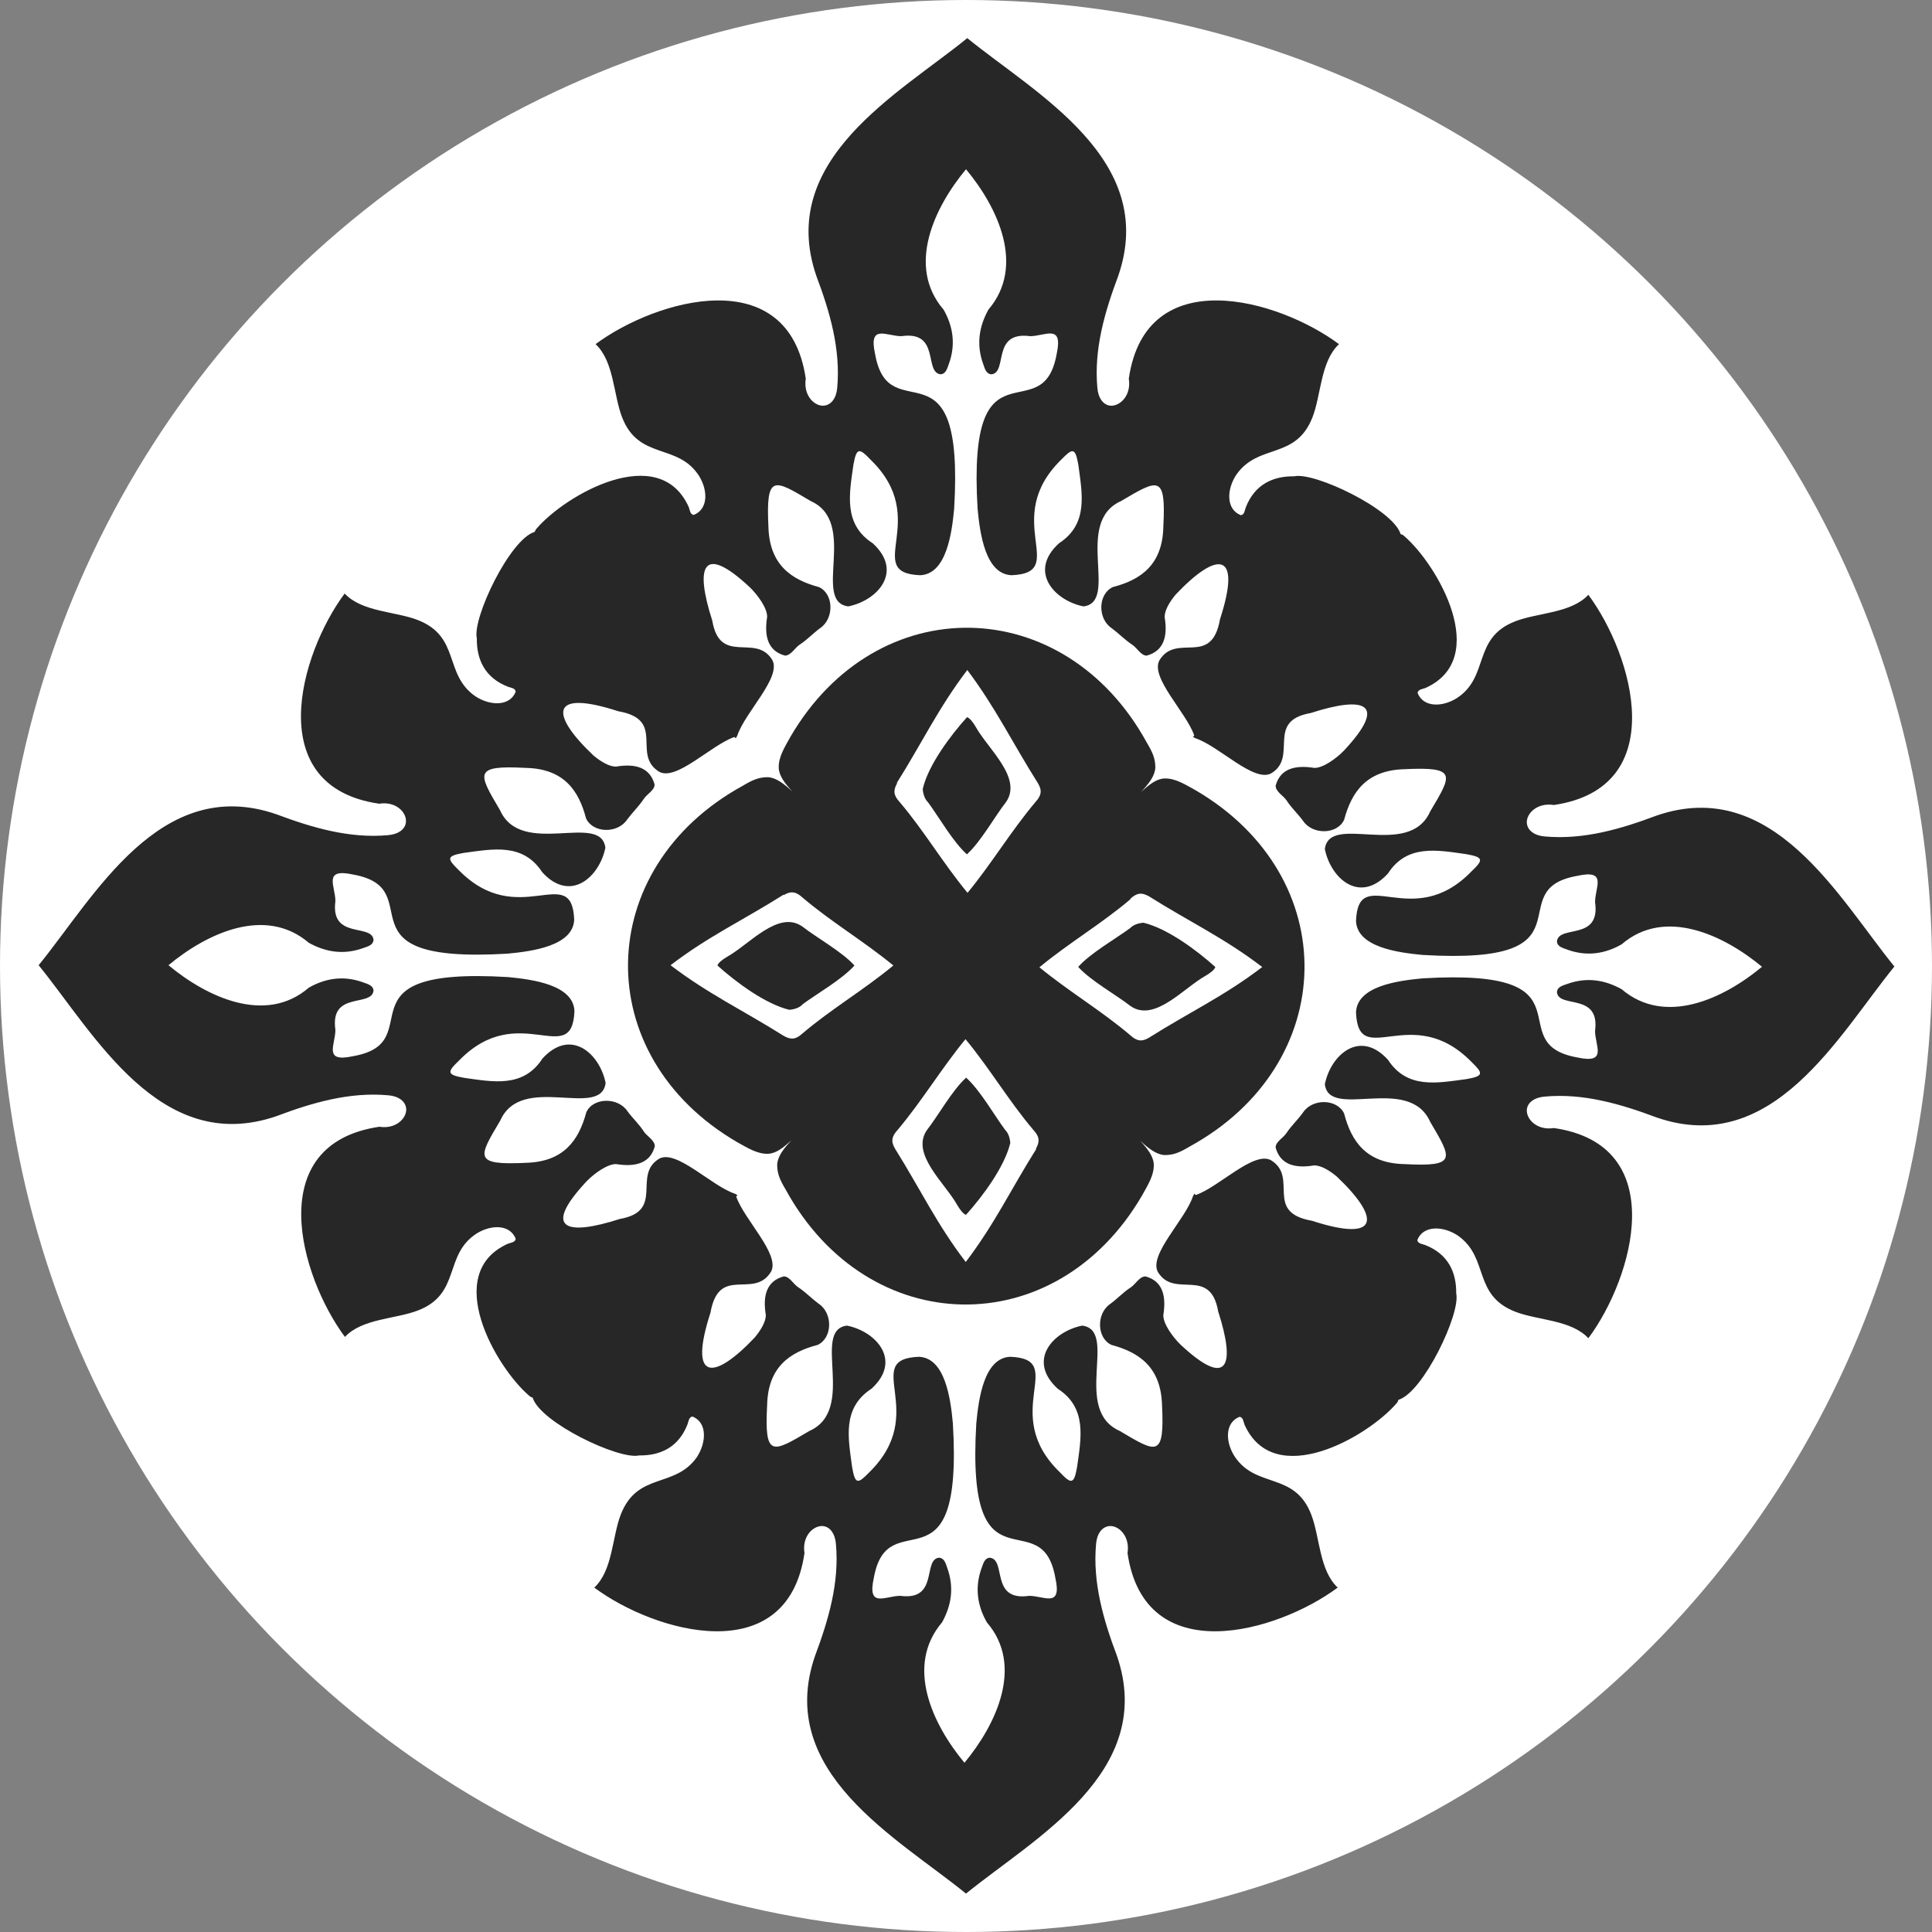 <?xml version="1.0" encoding="UTF-8"?>
<svg xmlns="http://www.w3.org/2000/svg" id="favicon" width="75" height="75" viewBox="0 0 75 75">
  <rect x="0" y="0" width="75" height="75" fill="#808080" stroke="none"/>
  <defs>
    <style>.cls-1{fill:#fff;}.cls-2{fill:#282727;}</style>
  </defs>
  <circle class="cls-1" cx="37.5" cy="37.5" r="37.5"></circle>
  <path class="cls-2" d="M37.54,33.16h0c.54-.49,1.08-1.47,1.51-2.02.66-.93-.7-2.07-1.17-2.92-.12-.2-.23-.34-.34-.38-.65.72-1.51,1.87-1.72,2.79.02.22.08.39.21.52.42.57.97,1.54,1.51,2.02h.01Z"></path>
  <path class="cls-2" d="M37.5,41.84h0c-.54.49-1.08,1.47-1.51,2.02-.66.93.7,2.07,1.17,2.92.12.2.23.34.34.38.65-.72,1.5-1.87,1.72-2.79-.02-.22-.08-.39-.21-.52-.42-.57-.97-1.54-1.51-2.02h-.01Z"></path>
  <path class="cls-2" d="M41.86,37.54c.49.54,1.47,1.08,2.02,1.51.93.66,2.07-.7,2.92-1.17.2-.12.34-.23.38-.34-.72-.65-1.87-1.5-2.79-1.72-.22.02-.39.08-.52.21-.57.42-1.54.97-2.02,1.51h0Z"></path>
  <path class="cls-2" d="M15.08,32.42c-1.51.14-2.96-.29-4.35-.81-4.52-1.56-7.07,3.21-9.23,5.86,2.15,2.64,4.71,7.41,9.23,5.86,1.38-.52,2.84-.95,4.35-.81.37.03.68.22.69.55,0,.37-.43.77-1.04.67-4.56.67-3.09,5.8-1.34,8.16.67-.72,1.97-.69,2.84-1.03,1.68-.65.98-2.16,2.28-2.99.57-.35,1.29-.35,1.51.21-.02.14-.19.15-.3.19-2.57,1.15-.48,4.79.83,5.91.05.05.08.04.13.07.29.96,3.35,2.42,4.13,2.24.82.01,1.53-.31,1.88-1.21.04-.11.05-.28.19-.3.59.23.54,1.02.17,1.58-.86,1.22-2.3.56-2.95,2.22-.34.87-.31,2.17-1.03,2.84,2.35,1.75,7.5,3.22,8.16-1.34-.1-.62.3-1.04.67-1.05.33,0,.52.32.55.69.14,1.51-.29,2.96-.81,4.35-1.56,4.52,3.21,7.07,5.86,9.23,2.64-2.15,7.41-4.71,5.86-9.23-.52-1.38-.95-2.84-.81-4.35.03-.37.22-.68.55-.69.37,0,.77.43.67,1.05.67,4.56,5.8,3.09,8.16,1.34-.72-.67-.69-1.97-1.03-2.84-.65-1.68-2.16-.98-2.99-2.28-.35-.57-.35-1.29.21-1.51.14.02.15.19.19.3,1.15,2.57,4.79.48,5.91-.83.05-.05.04-.08.07-.13.96-.29,2.42-3.35,2.24-4.13.01-.82-.31-1.53-1.21-1.88-.11-.04-.28-.05-.3-.19.23-.59,1.02-.55,1.58-.17,1.22.86.56,2.3,2.22,2.95.87.34,2.17.31,2.84,1.03,1.75-2.35,3.22-7.5-1.34-8.16-.62.1-1.04-.3-1.05-.67,0-.33.32-.52.69-.55,1.51-.14,2.96.29,4.35.81,4.52,1.56,7.07-3.21,9.23-5.86-2.15-2.64-4.71-7.41-9.23-5.86-1.38.52-2.84.95-4.35.81-.37-.03-.68-.22-.69-.55,0-.37.43-.77,1.05-.67,4.56-.67,3.09-5.8,1.34-8.16-.67.72-1.97.69-2.84,1.03-1.68.65-.98,2.16-2.28,2.99-.57.35-1.29.35-1.51-.21.02-.14.19-.15.3-.19,2.57-1.15.48-4.79-.83-5.91-.05-.05-.08-.04-.13-.07-.29-.96-3.35-2.42-4.13-2.24-.82-.01-1.53.31-1.88,1.21-.04.11-.05.28-.19.3-.59-.23-.55-1.02-.17-1.58.86-1.22,2.3-.56,2.95-2.22.34-.87.31-2.17,1.03-2.84-2.35-1.75-7.5-3.22-8.16,1.34.1.62-.3,1.04-.67,1.05-.33,0-.52-.32-.55-.69-.14-1.51.29-2.96.81-4.35,1.56-4.52-3.21-7.07-5.86-9.23-2.64,2.15-7.41,4.71-5.86,9.23.52,1.38.95,2.84.81,4.35-.03.37-.22.68-.55.69-.37,0-.77-.43-.67-1.05-.67-4.56-5.8-3.09-8.16-1.34.72.67.69,1.97,1.03,2.84.65,1.68,2.16.98,2.99,2.28.35.57.35,1.29-.21,1.51-.14-.02-.15-.19-.19-.3-1.15-2.57-4.79-.48-5.91.83-.05.05-.04.08-.08.13-.96.29-2.42,3.35-2.24,4.13-.01.82.31,1.53,1.21,1.88.11.04.28.05.3.19-.23.59-1.02.55-1.58.17-1.22-.86-.56-2.3-2.22-2.95-.87-.34-2.17-.31-2.84-1.03-1.75,2.35-3.22,7.5,1.34,8.16.62-.1,1.04.3,1.04.67,0,.33-.32.52-.69.55h.01ZM19.71,37.02c.95-.09,2.54-.3,2.58-1.32-.09-2.27-2.16.44-4.48-1.92-.45-.44-.5-.55.19-.67,1.13-.15,2.3-.4,3.05.75,1.09,1.2,2.22.19,2.45-.95-.17-1.4-3.26.4-4.09-1.46-.85-1.44-1.05-1.75,1-1.64,1.48.03,2.06.88,2.34,1.96.27.58,1.23.6,1.6.04.2-.27.45-.51.63-.78.12-.2.44-.35.43-.58-.18-.65-.73-.82-1.5-.69-.25,0-.57-.18-.87-.43-1.71-1.62-1.69-2.58.96-1.72,1.88.33.5,1.68,1.59,2.35.67.37,2.02-1.04,2.92-1.35.02.01.03.03.05.05h0s0-.01.01,0c0-.03.04-.07.05-.1h0c.3-.91,1.73-2.27,1.36-2.94-.64-1.06-2.03.24-2.33-1.53-.68-2.11-.38-3.01,1.46-1.29.3.29.68.81.67,1.15-.12.75.03,1.32.69,1.5.24,0,.39-.31.58-.43.28-.18.52-.44.78-.63.56-.37.54-1.34-.04-1.6-1.08-.29-1.92-.87-1.96-2.34-.1-2.06.21-1.85,1.64-1,1.86.83.04,3.91,1.46,4.09,1.14-.23,2.15-1.35.95-2.45-1.15-.74-.91-1.92-.75-3.05.12-.68.23-.65.67-.19,2.38,2.31-.35,4.39,1.92,4.48,1.02-.04,1.23-1.63,1.32-2.58.41-6.84-2.53-2.94-3.07-6.01-.26-1.18.44-.69,1.02-.69,1.52-.22.87,1.4,1.52,1.48.21-.01.26-.23.32-.39.28-.76.17-1.47-.2-2.12-1.45-1.68-.36-3.97.87-5.45,1.24,1.49,2.31,3.76.87,5.45-.36.65-.48,1.35-.2,2.12.06.17.11.38.32.39.64-.07-.01-1.68,1.5-1.48.58,0,1.29-.5,1.03.69-.55,3.07-3.48-.83-3.07,6.01.09.96.3,2.54,1.32,2.58,2.27-.09-.44-2.16,1.92-4.48.44-.45.55-.5.67.19.15,1.13.4,2.3-.75,3.05-1.2,1.09-.19,2.22.95,2.45,1.4-.17-.4-3.26,1.46-4.09,1.44-.85,1.75-1.05,1.64,1-.03,1.48-.88,2.06-1.96,2.34-.58.27-.6,1.23-.04,1.6.27.2.51.45.78.63.2.12.35.44.58.43.65-.18.82-.73.69-1.5,0-.25.18-.57.43-.87,1.62-1.71,2.58-1.69,1.72.96-.33,1.88-1.68.5-2.35,1.59-.37.67,1.04,2.02,1.35,2.92-.01.02-.03.03-.05.05h.01-.01s.07.05.1.06h0c.91.3,2.27,1.73,2.94,1.36,1.06-.64-.24-2.03,1.53-2.34,2.11-.68,3.01-.38,1.29,1.46-.29.3-.81.68-1.15.67-.75-.12-1.32.03-1.5.69,0,.24.31.39.43.58.18.28.44.52.63.78.37.56,1.34.54,1.6-.04.29-1.08.87-1.92,2.34-1.96,2.06-.1,1.85.21,1,1.64-.83,1.87-3.91.04-4.09,1.46.23,1.14,1.35,2.15,2.45.95.74-1.15,1.92-.91,3.05-.75.68.12.65.23.19.67-2.31,2.38-4.39-.35-4.48,1.92.04,1.02,1.63,1.23,2.58,1.32,6.84.41,2.94-2.53,6.01-3.07,1.18-.26.69.44.69,1.02.22,1.52-1.4.87-1.48,1.52.01.21.23.26.39.32.76.28,1.47.17,2.12-.2,1.68-1.45,3.97-.36,5.45.87-1.49,1.24-3.76,2.31-5.45.87-.65-.36-1.35-.48-2.12-.2-.17.06-.38.11-.39.32.07.64,1.68,0,1.48,1.5,0,.58.5,1.29-.69,1.03-3.07-.55.83-3.48-6.01-3.07-.96.09-2.54.3-2.58,1.32.09,2.27,2.16-.44,4.48,1.92.45.44.5.55-.19.67-1.13.15-2.3.4-3.05-.75-1.09-1.2-2.22-.19-2.45.95.17,1.4,3.26-.4,4.09,1.46.85,1.44,1.05,1.75-1,1.64-1.48-.03-2.06-.88-2.34-1.96-.27-.58-1.23-.6-1.6-.04-.19.27-.45.51-.63.78-.12.2-.44.35-.43.58.18.65.73.82,1.5.69.25,0,.57.18.87.43,1.71,1.62,1.69,2.58-.96,1.72-1.88-.33-.5-1.68-1.59-2.35-.67-.37-2.02,1.04-2.92,1.35-.02-.01-.03-.03-.05-.05h0s0,.01-.01,0c0,.03-.04.07-.05.1h0c-.3.91-1.73,2.27-1.36,2.94.64,1.06,2.03-.24,2.34,1.53.68,2.11.38,3.01-1.46,1.29-.3-.29-.68-.81-.67-1.15.12-.75-.03-1.32-.69-1.5-.24,0-.39.31-.58.43-.28.18-.52.44-.78.63-.56.37-.54,1.34.04,1.6,1.08.29,1.92.87,1.96,2.34.1,2.06-.21,1.85-1.64,1-1.87-.83-.04-3.91-1.46-4.09-1.14.23-2.15,1.35-.95,2.45,1.15.74.91,1.92.75,3.05-.12.68-.23.65-.67.19-2.38-2.31.35-4.39-1.92-4.48-1.02.04-1.23,1.63-1.32,2.58-.41,6.84,2.53,2.94,3.07,6.01.26,1.18-.44.69-1.02.69-1.52.22-.87-1.4-1.52-1.48-.21.01-.26.23-.32.39-.28.76-.17,1.47.2,2.12,1.45,1.68.36,3.97-.87,5.45-1.24-1.49-2.31-3.76-.87-5.45.36-.65.48-1.35.2-2.12-.06-.17-.11-.38-.32-.39-.64.07,0,1.68-1.5,1.48-.58,0-1.29.5-1.03-.69.55-3.07,3.48.83,3.07-6.01-.09-.96-.3-2.54-1.32-2.58-2.27.09.44,2.16-1.92,4.48-.44.45-.55.5-.67-.19-.15-1.13-.4-2.3.75-3.05,1.2-1.09.19-2.22-.95-2.45-1.4.17.4,3.26-1.46,4.09-1.44.85-1.75,1.05-1.64-1,.03-1.48.88-2.06,1.96-2.34.58-.27.6-1.23.04-1.6-.27-.2-.51-.45-.78-.63-.2-.12-.35-.44-.58-.43-.65.18-.82.73-.69,1.5,0,.25-.18.57-.43.87-1.62,1.71-2.58,1.69-1.72-.96.33-1.88,1.68-.5,2.35-1.59.37-.67-1.04-2.02-1.35-2.92.01-.02.03-.03.05-.05h-.01.01s-.07-.05-.1-.06h0c-.91-.3-2.27-1.73-2.94-1.36-1.06.64.24,2.03-1.53,2.34-2.11.68-3.01.38-1.29-1.46.29-.3.81-.68,1.15-.67.75.12,1.32-.03,1.5-.69,0-.24-.31-.39-.43-.58-.18-.28-.44-.52-.63-.78-.37-.56-1.34-.54-1.6.04-.29,1.08-.87,1.92-2.34,1.96-2.06.1-1.85-.21-1-1.64.83-1.87,3.91-.04,4.09-1.46-.23-1.14-1.35-2.15-2.45-.95-.74,1.15-1.92.91-3.05.75-.68-.12-.65-.23-.19-.67,2.31-2.38,4.39.35,4.48-1.92-.04-1.02-1.63-1.23-2.58-1.32-6.84-.41-2.94,2.53-6.01,3.07-1.18.26-.69-.44-.69-1.02-.22-1.52,1.4-.87,1.48-1.52-.01-.21-.23-.26-.39-.32-.76-.28-1.47-.17-2.12.2-1.68,1.45-3.97.36-5.45-.87,1.49-1.24,3.76-2.31,5.45-.87.65.36,1.35.48,2.12.2.17-.06.38-.11.39-.32-.07-.64-1.68,0-1.48-1.5,0-.58-.5-1.29.69-1.03,3.07.55-.83,3.48,6.01,3.07h-.01Z"></path>
  <path class="cls-2" d="M31.15,38.99c.57-.42,1.54-.97,2.02-1.51h0c-.49-.54-1.47-1.08-2.02-1.51-.93-.66-2.07.7-2.92,1.17-.2.12-.34.23-.38.34.72.65,1.87,1.5,2.79,1.72.22-.02.39-.08.52-.21h0Z"></path>
  <path class="cls-2" d="M28.62,44.34c.4.22.77.46,1.19.45.32-.01.6-.24.92-.53-.31.33-.54.62-.56.95,0,.36.11.6.33.97,3.19,5.83,10.48,5.99,13.84.22.22-.4.46-.77.45-1.19-.01-.32-.24-.61-.53-.93.33.31.63.54.95.56.36,0,.6-.11.97-.33,5.83-3.19,5.99-10.48.22-13.84-.4-.22-.77-.46-1.19-.45-.32.01-.6.24-.92.53.31-.33.54-.62.56-.95,0-.36-.11-.6-.33-.97-3.19-5.83-10.48-5.99-13.84-.22-.22.4-.46.77-.45,1.19.01.32.24.61.53.93-.33-.31-.63-.54-.95-.56-.36,0-.6.11-.97.33-5.83,3.19-5.99,10.48-.22,13.84ZM40.23,44.6c-.97,1.54-1.62,2.92-2.74,4.39-1.12-1.46-1.77-2.84-2.74-4.39-.17-.28-.14-.48.09-.73.96-1.14,1.68-2.36,2.64-3.53.96,1.16,1.68,2.4,2.64,3.53.24.26.25.45.09.73ZM43.88,34.89c.26-.24.45-.25.73-.09,1.54.97,2.93,1.62,4.39,2.74-1.46,1.12-2.84,1.76-4.39,2.74-.28.17-.48.14-.73-.09-1.13-.96-2.36-1.68-3.53-2.64,1.16-.96,2.4-1.68,3.53-2.64ZM34.81,30.4c.97-1.54,1.62-2.92,2.74-4.39,1.1,1.46,1.76,2.84,2.74,4.39.17.28.14.48-.09.73-.96,1.14-1.68,2.36-2.64,3.53-.96-1.16-1.68-2.4-2.64-3.53-.24-.26-.25-.45-.09-.73ZM30.42,34.75c.28-.17.48-.14.73.09,1.13.96,2.36,1.68,3.53,2.64-1.16.96-2.4,1.68-3.53,2.64-.26.24-.45.25-.73.09-1.54-.97-2.92-1.62-4.39-2.74,1.46-1.12,2.84-1.76,4.39-2.74Z"></path>
</svg>
